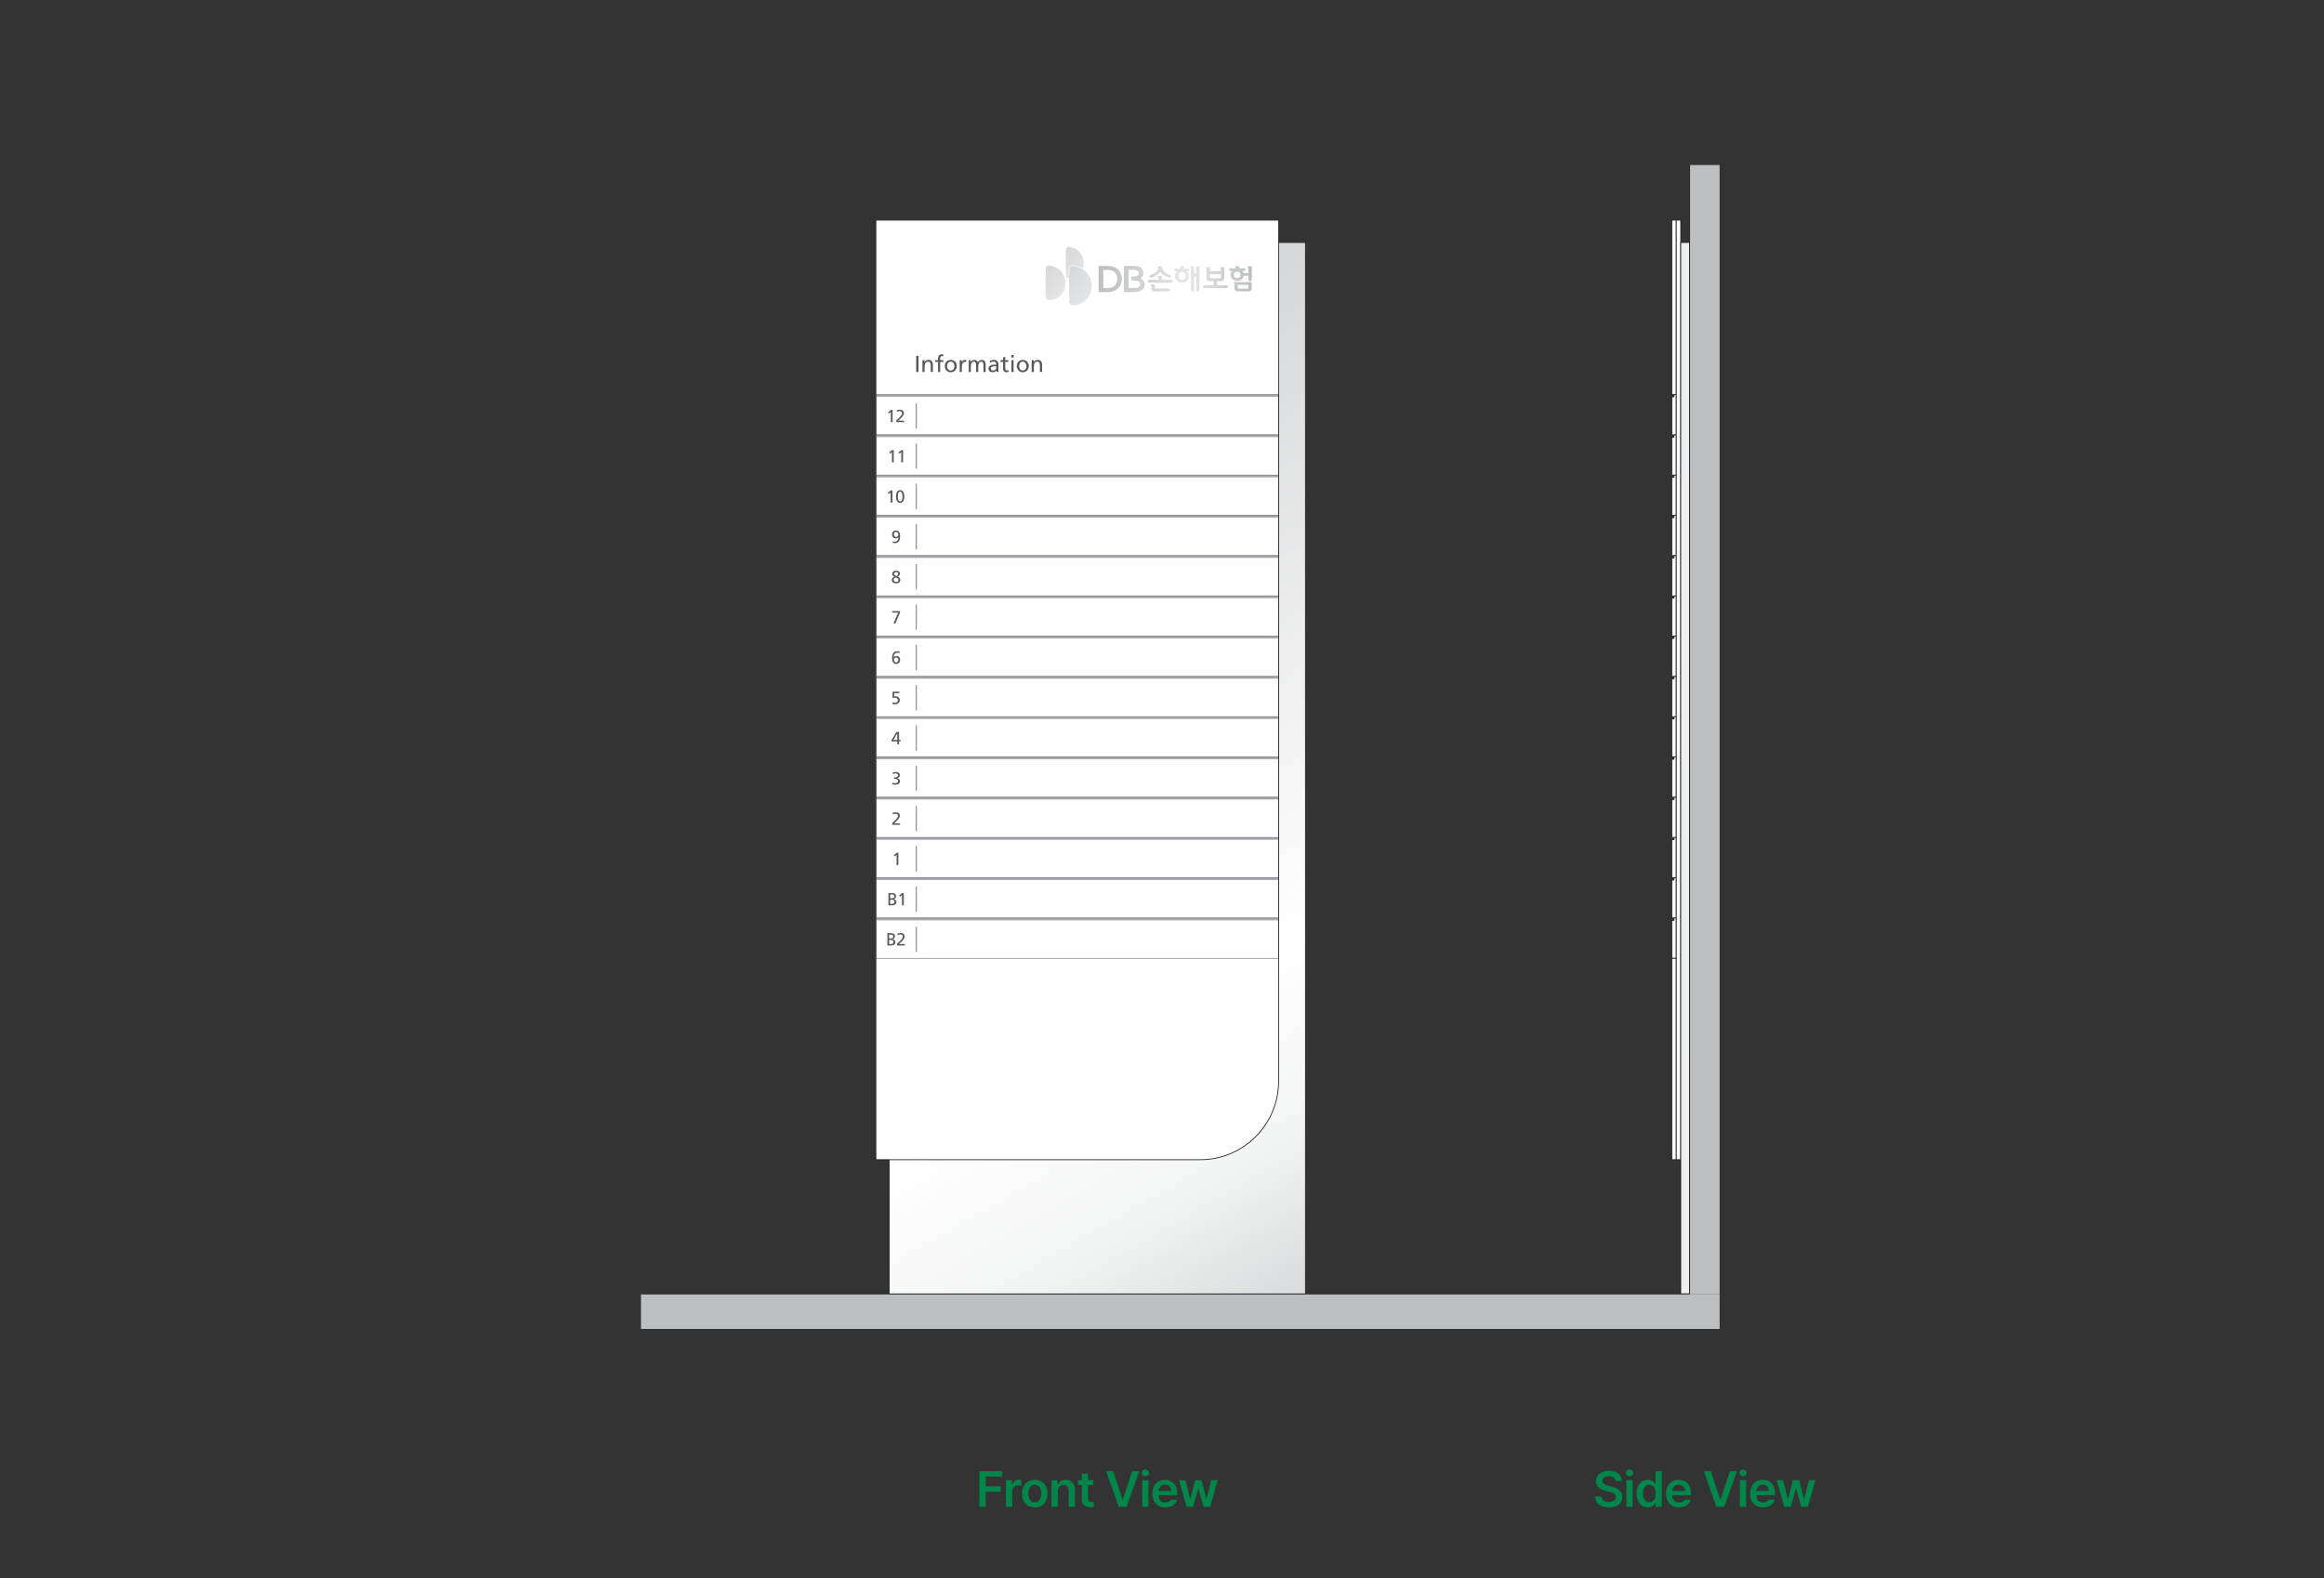 <svg width="736" height="500" viewBox="0 0 736 500" fill="none" xmlns="http://www.w3.org/2000/svg">
<rect x="0" y="0" width="736" height="500" fill="#333333" stroke="none"/>
<g clip-path="url(#clip0_1237_13132)">
<path d="M530.861 69.74H529.441V125.02H530.861V69.74Z" fill="white" stroke="#231F20" stroke-width="0.25" stroke-miterlimit="22.93"/>
<path fill-rule="evenodd" clip-rule="evenodd" d="M530.861 137.77H529.441V125.72H530.151V125.01H530.861V137.77Z" fill="white" stroke="#231F20" stroke-width="0.25" stroke-miterlimit="22.93"/>
<path fill-rule="evenodd" clip-rule="evenodd" d="M530.861 150.52H529.441V138.48H530.151V137.77H530.861V150.52Z" fill="white" stroke="#231F20" stroke-width="0.25" stroke-miterlimit="22.93"/>
<path fill-rule="evenodd" clip-rule="evenodd" d="M530.861 163.28H529.441V151.23H530.151V150.52H530.861V163.28Z" fill="white" stroke="#231F20" stroke-width="0.25" stroke-miterlimit="22.93"/>
<path fill-rule="evenodd" clip-rule="evenodd" d="M530.861 176.03H529.441V163.99H530.151V163.28H530.861V176.03Z" fill="white" stroke="#231F20" stroke-width="0.25" stroke-miterlimit="22.93"/>
<path fill-rule="evenodd" clip-rule="evenodd" d="M530.861 188.79H529.441V176.74H530.151V176.03H530.861V188.79Z" fill="white" stroke="#231F20" stroke-width="0.25" stroke-miterlimit="22.93"/>
<path fill-rule="evenodd" clip-rule="evenodd" d="M530.861 201.54H529.441V189.5H530.151V188.79H530.861V201.54Z" fill="white" stroke="#231F20" stroke-width="0.25" stroke-miterlimit="22.93"/>
<path fill-rule="evenodd" clip-rule="evenodd" d="M530.861 214.3H529.441V202.25H530.151V201.54H530.861V214.3Z" fill="white" stroke="#231F20" stroke-width="0.25" stroke-miterlimit="22.93"/>
<path fill-rule="evenodd" clip-rule="evenodd" d="M530.861 227.06H529.441V215.01H530.151V214.3H530.861V227.06Z" fill="white" stroke="#231F20" stroke-width="0.25" stroke-miterlimit="22.93"/>
<path fill-rule="evenodd" clip-rule="evenodd" d="M530.861 239.81H529.441V227.76H530.151V227.06H530.861V239.81Z" fill="white" stroke="#231F20" stroke-width="0.25" stroke-miterlimit="22.93"/>
<path fill-rule="evenodd" clip-rule="evenodd" d="M530.861 252.57H529.441V240.52H530.151V239.81H530.861V252.57Z" fill="white" stroke="#231F20" stroke-width="0.25" stroke-miterlimit="22.93"/>
<path fill-rule="evenodd" clip-rule="evenodd" d="M530.861 265.32H529.441V253.28H530.151V252.57H530.861V265.32Z" fill="white" stroke="#231F20" stroke-width="0.25" stroke-miterlimit="22.93"/>
<path fill-rule="evenodd" clip-rule="evenodd" d="M530.861 278.08H529.441V266.03H530.151V265.32H530.861V278.08Z" fill="white" stroke="#231F20" stroke-width="0.25" stroke-miterlimit="22.93"/>
<path fill-rule="evenodd" clip-rule="evenodd" d="M530.861 290.83H529.441V278.79H530.151V278.08H530.861V290.83Z" fill="white" stroke="#231F20" stroke-width="0.25" stroke-miterlimit="22.93"/>
<path fill-rule="evenodd" clip-rule="evenodd" d="M530.861 303.59H529.441V291.54H530.151V290.83H530.861V303.59Z" fill="white" stroke="#231F20" stroke-width="0.25" stroke-miterlimit="22.93"/>
<path d="M530.861 303.59H529.441V367.38H530.861V303.59Z" fill="white" stroke="#231F20" stroke-width="0.25" stroke-miterlimit="22.93"/>
<path d="M532.279 69.74H530.859V367.38H532.279V69.74Z" fill="white" stroke="#231F20" stroke-width="0.25" stroke-miterlimit="22.93"/>
<path d="M535.111 76.82H532.281V409.89H535.111V76.82Z" fill="url(#paint0_linear_1237_13132)" stroke="#231F20" stroke-width="0.25" stroke-miterlimit="22.93"/>
<path d="M544.6 409.89H203V421.23H544.6V409.89Z" fill="#BCBEC0"/>
<path d="M544.599 52.28H535.109V409.9H544.599V52.28Z" fill="#BCBEC0"/>
<path d="M535.109 52.28V409.89" stroke="#231F20" stroke-width="0.25" stroke-miterlimit="22.93"/>
<path d="M535.11 409.89H203" stroke="#231F20" stroke-width="0.25" stroke-miterlimit="22.93"/>
<path d="M413.431 76.82H281.621V409.89H413.431V76.82Z" fill="url(#paint1_linear_1237_13132)" stroke="#231F20" stroke-width="0.25" stroke-miterlimit="10"/>
<path fill-rule="evenodd" clip-rule="evenodd" d="M277.369 69.74V367.38H380.119C393.779 367.38 404.919 356.24 404.919 342.58V69.74H277.359H277.369Z" fill="white"/>
<path d="M404.931 125.01H277.371V125.72H404.931V125.01Z" fill="#A7A9AC"/>
<path d="M404.931 125.01H277.371V137.77H404.931V125.01Z" stroke="#808285" stroke-width="0.22" stroke-miterlimit="22.93"/>
<path d="M404.931 137.77H277.371V138.48H404.931V137.77Z" fill="#A7A9AC"/>
<path d="M404.931 137.77H277.371V150.53H404.931V137.77Z" stroke="#808285" stroke-width="0.22" stroke-miterlimit="22.93"/>
<path d="M404.931 150.52H277.371V151.23H404.931V150.52Z" fill="#A7A9AC"/>
<path d="M404.931 150.52H277.371V163.28H404.931V150.52Z" stroke="#808285" stroke-width="0.22" stroke-miterlimit="22.93"/>
<path d="M404.931 163.28H277.371V163.99H404.931V163.28Z" fill="#A7A9AC"/>
<path d="M404.931 163.28H277.371V176.04H404.931V163.28Z" stroke="#808285" stroke-width="0.22" stroke-miterlimit="22.93"/>
<path d="M404.931 176.03H277.371V176.74H404.931V176.03Z" fill="#A7A9AC"/>
<path d="M404.931 176.03H277.371V188.79H404.931V176.03Z" stroke="#808285" stroke-width="0.22" stroke-miterlimit="22.93"/>
<path d="M404.931 188.79H277.371V189.5H404.931V188.79Z" fill="#A7A9AC"/>
<path d="M404.931 188.79H277.371V201.55H404.931V188.79Z" stroke="#808285" stroke-width="0.22" stroke-miterlimit="22.93"/>
<path d="M404.931 201.55H277.371V202.26H404.931V201.55Z" fill="#A7A9AC"/>
<path d="M404.931 201.55H277.371V214.31H404.931V201.55Z" stroke="#808285" stroke-width="0.22" stroke-miterlimit="22.93"/>
<path d="M404.931 214.3H277.371V215.01H404.931V214.3Z" fill="#A7A9AC"/>
<path d="M404.931 214.3H277.371V227.06H404.931V214.3Z" stroke="#808285" stroke-width="0.22" stroke-miterlimit="22.93"/>
<path d="M404.931 227.06H277.371V227.77H404.931V227.06Z" fill="#A7A9AC"/>
<path d="M404.931 227.06H277.371V239.82H404.931V227.06Z" stroke="#808285" stroke-width="0.22" stroke-miterlimit="22.93"/>
<path d="M404.931 239.81H277.371V240.52H404.931V239.81Z" fill="#A7A9AC"/>
<path d="M404.931 239.81H277.371V252.57H404.931V239.81Z" stroke="#808285" stroke-width="0.22" stroke-miterlimit="22.93"/>
<path d="M404.931 252.57H277.371V253.28H404.931V252.57Z" fill="#A7A9AC"/>
<path d="M404.931 252.57H277.371V265.33H404.931V252.57Z" stroke="#808285" stroke-width="0.22" stroke-miterlimit="22.93"/>
<path d="M404.931 265.33H277.371V266.04H404.931V265.33Z" fill="#A7A9AC"/>
<path d="M404.931 265.33H277.371V278.09H404.931V265.33Z" stroke="#808285" stroke-width="0.22" stroke-miterlimit="22.93"/>
<path d="M404.931 278.08H277.371V278.79H404.931V278.08Z" fill="#A7A9AC"/>
<path d="M404.931 278.08H277.371V290.84H404.931V278.08Z" stroke="#808285" stroke-width="0.22" stroke-miterlimit="22.93"/>
<path d="M404.931 290.84H277.371V291.55H404.931V290.84Z" fill="#A7A9AC"/>
<path d="M404.931 290.84H277.371V303.6H404.931V290.84Z" stroke="#808285" stroke-width="0.22" stroke-miterlimit="22.93"/>
<path d="M290.36 127.73H289.98V135.76H290.36V127.73Z" fill="#939598"/>
<path d="M290.36 140.49H289.98V148.52H290.36V140.49Z" fill="#939598"/>
<path d="M290.36 153.24H289.98V161.27H290.36V153.24Z" fill="#939598"/>
<path d="M290.36 166H289.98V174.03H290.36V166Z" fill="#939598"/>
<path d="M290.36 178.75H289.98V186.78H290.36V178.75Z" fill="#939598"/>
<path d="M290.36 191.51H289.98V199.54H290.36V191.51Z" fill="#939598"/>
<path d="M290.36 204.27H289.98V212.29H290.36V204.27Z" fill="#939598"/>
<path d="M290.36 217.02H289.98V225.04H290.36V217.02Z" fill="#939598"/>
<path d="M290.36 229.78H289.98V237.8H290.36V229.78Z" fill="#939598"/>
<path d="M290.36 242.53H289.98V250.56H290.36V242.53Z" fill="#939598"/>
<path d="M290.36 255.29H289.98V263.32H290.36V255.29Z" fill="#939598"/>
<path d="M290.36 268.05H289.98V276.08H290.36V268.05Z" fill="#939598"/>
<path d="M290.36 280.8H289.98V288.83H290.36V280.8Z" fill="#939598"/>
<path d="M290.36 293.56H289.98V301.59H290.36V293.56Z" fill="#939598"/>
<path fill-rule="evenodd" clip-rule="evenodd" d="M290.16 117.83H290.89V112.72H290.16V117.83ZM292.13 117.83H292.82V116.1C292.82 115.19 293.17 114.56 293.96 114.56C294.56 114.6 294.75 115.02 294.75 115.89V117.82H295.44V115.6C295.44 114.6 295.01 114 294.04 114C293.52 114 293.02 114.26 292.82 114.68H292.8V114.09H292.13V117.83ZM297.06 117.83H297.75V114.65H298.74V114.09H297.75V113.69C297.75 113.18 297.82 112.8 298.42 112.8C298.54 112.8 298.67 112.82 298.75 112.84L298.78 112.28C298.64 112.26 298.49 112.24 298.32 112.24C297.3 112.24 297.07 112.83 297.07 113.74V114.08H296.19V114.64H297.07V117.82L297.06 117.83ZM299.21 115.97C299.21 117.04 299.98 117.93 301.11 117.93C302.24 117.93 303.01 117.04 303.01 115.97C303.01 114.83 302.25 114.01 301.11 114.01C299.97 114.01 299.21 114.83 299.21 115.97ZM299.94 115.97C299.94 115.26 300.37 114.57 301.11 114.57C301.85 114.57 302.27 115.26 302.27 115.97C302.27 116.64 301.91 117.37 301.11 117.37C300.31 117.37 299.94 116.64 299.94 115.97ZM303.93 117.83H304.62V116.13C304.62 115.19 305.02 114.61 305.64 114.61C305.76 114.61 305.9 114.62 306.02 114.67V114.05C305.87 114.02 305.77 114 305.56 114C305.17 114 304.77 114.28 304.59 114.67H304.58V114.09H303.93V117.83ZM306.78 117.83H307.47V115.95C307.47 115.25 307.75 114.57 308.45 114.57C309 114.57 309.12 115.15 309.12 115.61V117.84H309.81V115.96C309.81 115.26 310.09 114.58 310.79 114.58C311.35 114.58 311.46 115.16 311.46 115.62V117.85H312.15V115.45C312.15 114.64 311.81 114.02 310.85 114.02C310.51 114.02 309.95 114.21 309.69 114.75C309.49 114.24 309.06 114.02 308.63 114.02C308.08 114.02 307.71 114.22 307.44 114.65H307.43V114.11H306.79V117.85L306.78 117.83ZM313.51 114.95C313.79 114.72 314.21 114.57 314.59 114.57C315.28 114.57 315.51 114.9 315.51 115.54C315.24 115.52 315.05 115.52 314.78 115.52C314.07 115.52 313.04 115.82 313.04 116.75C313.04 117.56 313.6 117.91 314.41 117.91C315.04 117.91 315.41 117.57 315.57 117.34H315.58V117.82H316.22C316.21 117.71 316.19 117.51 316.19 117.09V115.55C316.19 114.53 315.76 114 314.69 114C314.21 114 313.81 114.15 313.46 114.35L313.5 114.94L313.51 114.95ZM315.52 116.38C315.52 116.94 315.16 117.36 314.48 117.36C314.16 117.36 313.78 117.15 313.78 116.75C313.78 116.09 314.7 116.03 315.08 116.03C315.23 116.03 315.37 116.05 315.52 116.05V116.38ZM319.35 114.1H318.36V113.02L317.67 113.24V114.1H316.83V114.66H317.67V116.84C317.67 117.59 318.11 117.92 318.82 117.92C319.04 117.92 319.25 117.86 319.41 117.82V117.23C319.31 117.3 319.15 117.36 318.94 117.36C318.63 117.36 318.36 117.13 318.36 116.69V114.64H319.35V114.08V114.1ZM320.31 117.83H321V114.09H320.31V117.83ZM321.04 112.49H320.26V113.27H321.04V112.49ZM322.01 115.97C322.01 117.04 322.79 117.93 323.91 117.93C325.03 117.93 325.81 117.04 325.81 115.97C325.81 114.83 325.05 114.01 323.91 114.01C322.77 114.01 322.01 114.83 322.01 115.97ZM322.74 115.97C322.74 115.26 323.17 114.57 323.91 114.57C324.65 114.57 325.08 115.26 325.08 115.97C325.08 116.64 324.72 117.37 323.91 117.37C323.1 117.37 322.74 116.64 322.74 115.97ZM326.73 117.83H327.42V116.1C327.42 115.19 327.77 114.56 328.55 114.56C329.15 114.6 329.34 115.02 329.34 115.89V117.82H330.03V115.6C330.03 114.6 329.6 114 328.63 114C328.11 114 327.61 114.26 327.41 114.68H327.4V114.09H326.73V117.83Z" fill="#58595B"/>
<path fill-rule="evenodd" clip-rule="evenodd" d="M277.369 69.74V367.38H380.119C393.779 367.38 404.919 356.24 404.919 342.58V69.74H277.359H277.369Z" stroke="#231F20" stroke-width="0.25" stroke-miterlimit="22.93"/>
<path fill-rule="evenodd" clip-rule="evenodd" d="M282.68 171.94C282.82 172 283.21 172.06 283.48 172.06C284.71 172.06 285.06 170.95 285.06 169.9C285.06 169.01 284.84 168.03 283.75 168.03C283.04 168.03 282.5 168.52 282.5 169.32C282.5 170.02 282.92 170.55 283.67 170.55C284 170.55 284.26 170.45 284.53 170.19C284.53 170.93 284.17 171.6 283.44 171.6C283.19 171.6 282.95 171.54 282.75 171.44L282.67 171.94H282.68ZM283.1 169.31C283.1 168.89 283.32 168.49 283.79 168.49C284.26 168.49 284.48 168.94 284.48 169.31C284.48 169.75 284.22 170.09 283.75 170.09C283.28 170.09 283.1 169.67 283.1 169.31Z" fill="#58595B"/>
<path fill-rule="evenodd" clip-rule="evenodd" d="M283.77 184.82C284.5 184.82 285.12 184.48 285.12 183.7C285.12 183.18 284.77 182.83 284.3 182.67C284.83 182.39 285 182.1 285 181.66C285 181.22 284.57 180.78 283.79 180.78C283.01 180.78 282.53 181.22 282.53 181.71C282.53 182.08 282.69 182.48 283.26 182.68C282.79 182.85 282.43 183.2 282.43 183.72C282.43 184.44 283.1 184.81 283.76 184.81L283.77 184.82ZM284.53 183.74C284.53 184.13 284.2 184.36 283.82 184.36C283.44 184.36 283.03 184.13 283.03 183.7C283.03 183.24 283.36 183.14 283.68 182.91C284.1 183.11 284.55 183.2 284.53 183.75V183.74ZM283.1 181.79C283.1 181.42 283.5 181.24 283.76 181.24C284.04 181.24 284.42 181.36 284.42 181.73C284.42 182 284.36 182.15 283.9 182.5C283.38 182.24 283.1 182.06 283.1 181.79Z" fill="#58595B"/>
<path fill-rule="evenodd" clip-rule="evenodd" d="M285.021 193.6H282.551V194.06H284.451L282.961 197.5H283.581L285.021 194.06V193.6Z" fill="#58595B"/>
<path fill-rule="evenodd" clip-rule="evenodd" d="M284.892 206.42C284.752 206.36 284.352 206.3 284.092 206.3C282.852 206.3 282.512 207.41 282.512 208.46C282.512 209.35 282.742 210.33 283.822 210.33C284.532 210.33 285.072 209.84 285.072 209.04C285.072 208.34 284.652 207.81 283.902 207.81C283.582 207.81 283.312 207.91 283.042 208.17H283.032C283.042 207.43 283.392 206.76 284.122 206.76C284.372 206.76 284.612 206.81 284.822 206.92L284.902 206.42H284.892ZM284.482 209.05C284.482 209.47 284.262 209.87 283.792 209.87C283.322 209.87 283.102 209.42 283.102 209.05C283.102 208.61 283.362 208.27 283.832 208.27C284.302 208.27 284.482 208.69 284.482 209.05Z" fill="#58595B"/>
<path fill-rule="evenodd" clip-rule="evenodd" d="M284.841 219.12H282.691L282.661 221.17C282.871 221.08 283.081 221.03 283.421 221.03C283.941 221.03 284.361 221.3 284.361 221.86C284.361 222.36 283.911 222.63 283.451 222.63C283.111 222.63 282.881 222.57 282.641 222.43L282.621 222.96C282.761 223.01 283.031 223.09 283.461 223.09C284.271 223.09 284.951 222.63 284.951 221.78C284.951 221.09 284.381 220.57 283.691 220.57C283.471 220.57 283.291 220.6 283.191 220.63L283.221 219.59H284.841V219.13V219.12Z" fill="#58595B"/>
<path fill-rule="evenodd" clip-rule="evenodd" d="M284.172 234.43H282.942L284.162 232.33V234.43H284.172ZM284.172 235.77H284.732V234.88H285.222V234.42H284.732V231.87H283.932L282.352 234.42V234.88H284.172V235.77Z" fill="#58595B"/>
<path fill-rule="evenodd" clip-rule="evenodd" d="M283.1 246.73H283.44C283.94 246.73 284.41 246.89 284.41 247.47C284.41 247.97 283.88 248.13 283.46 248.13C283.13 248.13 282.81 248.02 282.61 247.92L282.57 248.44C282.82 248.51 283.15 248.59 283.47 248.59C284.24 248.59 285.01 248.38 285.01 247.48C285.01 246.93 284.66 246.62 284.14 246.51C284.59 246.42 284.98 246.1 284.98 245.61C284.98 244.87 284.39 244.55 283.7 244.55C283.37 244.55 282.98 244.63 282.72 244.72L282.75 245.22C282.98 245.1 283.26 245.01 283.62 245.01C284.03 245.01 284.39 245.18 284.39 245.62C284.39 246.12 283.83 246.26 283.42 246.26H283.11V246.72L283.1 246.73Z" fill="#58595B"/>
<path fill-rule="evenodd" clip-rule="evenodd" d="M282.551 261.28H285.021V260.82H283.151C283.341 260.65 283.621 260.41 283.841 260.19C284.271 259.76 284.971 259.07 284.971 258.42C284.971 257.69 284.411 257.31 283.701 257.31C283.351 257.31 283.001 257.4 282.681 257.54L282.741 258.02C282.951 257.9 283.291 257.77 283.631 257.77C284.051 257.77 284.381 258.03 284.381 258.39C284.381 259.02 283.691 259.65 283.261 260.06C283.011 260.29 282.761 260.51 282.561 260.68V261.28H282.551Z" fill="#58595B"/>
<path fill-rule="evenodd" clip-rule="evenodd" d="M283.949 274.04H284.509V270.14H284.019L283.059 270.92L283.359 271.3L283.949 270.78V274.04Z" fill="#58595B"/>
<path fill-rule="evenodd" clip-rule="evenodd" d="M281.359 286.8H282.399C283.189 286.8 283.889 286.6 283.889 285.76C283.889 285.21 283.519 284.87 282.979 284.82C283.469 284.69 283.789 284.42 283.789 283.88C283.789 283.16 283.229 282.9 282.419 282.9H281.359V286.8ZM281.919 285.02H282.279C282.759 285.02 283.289 285.1 283.289 285.71C283.289 286.24 282.829 286.34 282.329 286.34H281.909V285.02H281.919ZM281.919 283.35H282.499C282.829 283.35 283.219 283.47 283.219 283.93C283.219 284.5 282.759 284.55 282.219 284.55H281.909V283.34L281.919 283.35ZM285.659 286.8H286.219V282.9H285.719L284.759 283.68L285.059 284.06L285.659 283.54V286.8Z" fill="#58595B"/>
<path fill-rule="evenodd" clip-rule="evenodd" d="M282.13 133.73H282.69V129.83H282.19L281.23 130.61L281.52 130.98L282.12 130.47V133.73H282.13ZM283.86 133.73H286.33V133.27H284.46C284.65 133.1 284.93 132.86 285.15 132.65C285.58 132.22 286.28 131.53 286.28 130.88C286.28 130.15 285.72 129.77 285.01 129.77C284.66 129.77 284.31 129.86 283.99 130L284.05 130.48C284.26 130.36 284.6 130.23 284.94 130.23C285.36 130.23 285.69 130.49 285.69 130.85C285.69 131.48 285 132.11 284.57 132.52C284.32 132.75 284.07 132.97 283.87 133.14V133.74L283.86 133.73Z" fill="#58595B"/>
<path fill-rule="evenodd" clip-rule="evenodd" d="M282.478 146.48H283.038V142.58H282.538L281.578 143.36L281.878 143.73L282.478 143.22V146.48ZM285.428 146.48H285.988V142.58H285.488L284.528 143.36L284.828 143.73L285.428 143.22V146.48Z" fill="#58595B"/>
<path fill-rule="evenodd" clip-rule="evenodd" d="M282.072 159.24H282.632V155.34H282.132L281.172 156.12L281.472 156.49L282.072 155.98V159.24ZM283.752 157.29C283.752 158.14 284.002 159.31 285.072 159.31C286.142 159.31 286.392 158.15 286.392 157.29C286.392 156.43 286.142 155.27 285.072 155.27C284.002 155.27 283.752 156.43 283.752 157.29ZM284.342 157.29C284.342 156.8 284.432 155.73 285.072 155.73C285.712 155.73 285.802 156.8 285.802 157.29C285.802 157.78 285.742 158.85 285.072 158.85C284.402 158.85 284.342 157.78 284.342 157.29Z" fill="#58595B"/>
<path fill-rule="evenodd" clip-rule="evenodd" d="M281.02 299.52H282.06C282.85 299.52 283.55 299.32 283.55 298.48C283.55 297.93 283.18 297.59 282.64 297.54C283.13 297.41 283.45 297.14 283.45 296.6C283.45 295.88 282.89 295.62 282.08 295.62H281.03V299.52H281.02ZM281.58 297.74H281.94C282.42 297.74 282.95 297.82 282.95 298.43C282.95 298.96 282.5 299.06 282 299.06H281.58V297.74ZM281.58 296.08H282.16C282.48 296.08 282.88 296.2 282.88 296.66C282.88 297.24 282.42 297.29 281.88 297.29H281.57V296.08H281.58ZM284.09 299.52H286.56V299.06H284.69C284.88 298.89 285.16 298.65 285.38 298.43C285.81 298 286.51 297.31 286.51 296.66C286.51 295.93 285.94 295.55 285.24 295.55C284.89 295.55 284.54 295.64 284.22 295.78L284.28 296.26C284.49 296.14 284.83 296.01 285.17 296.01C285.59 296.01 285.92 296.27 285.92 296.63C285.92 297.26 285.23 297.89 284.8 298.3C284.55 298.53 284.3 298.75 284.1 298.92V299.52H284.09Z" fill="#58595B"/>
<path fill-rule="evenodd" clip-rule="evenodd" d="M350.971 84.24H347.941V92.53H350.971C353.471 92.53 355.291 90.79 355.291 88.4C355.291 86.01 353.551 84.24 350.971 84.24ZM353.831 88.39C353.831 90.13 352.671 91.26 350.931 91.26H349.401V85.51H350.931C352.721 85.51 353.831 86.59 353.831 88.39ZM361.201 88.24C361.741 87.87 362.101 87.14 362.101 86.37C362.101 85.04 361.031 84.24 359.241 84.24H355.951V92.53H359.291C361.311 92.53 362.521 91.64 362.521 90.16C362.521 89.27 362.091 88.64 361.201 88.24ZM358.691 87.64C358.421 87.71 358.261 87.87 358.221 88.12C358.191 88.31 358.231 88.51 358.341 88.66C358.421 88.77 358.541 88.85 358.681 88.87C358.871 88.9 359.081 88.91 359.301 88.92C359.951 88.95 360.641 88.98 360.951 89.56C361.131 89.9 361.101 90.35 360.881 90.67C360.651 91 360.201 91.21 359.531 91.24C359.441 91.24 359.361 91.24 359.261 91.24H357.411V85.49H359.081C360.181 85.49 360.621 85.81 360.621 86.48C360.621 86.85 360.481 87.19 360.201 87.39C359.951 87.57 359.581 87.58 359.231 87.58C359.071 87.58 358.851 87.58 358.681 87.62L358.691 87.64ZM370.911 88.63H367.961V87.43H366.641V87.52C366.641 87.72 366.721 87.86 366.891 87.93V88.62H363.931C363.801 88.62 363.691 88.66 363.601 88.75C363.511 88.84 363.471 88.95 363.471 89.08C363.471 89.22 363.511 89.33 363.601 89.42C363.691 89.51 363.801 89.55 363.931 89.55H370.901C371.031 89.55 371.141 89.5 371.231 89.42C371.321 89.33 371.361 89.22 371.361 89.08C371.361 88.95 371.321 88.84 371.231 88.75C371.141 88.66 371.031 88.62 370.901 88.62L370.911 88.63ZM370.021 91.39H366.041C365.861 91.39 365.761 91.3 365.761 91.11V90.1H364.421V90.19C364.421 90.39 364.501 90.53 364.681 90.59V91.36C364.681 91.99 365.031 92.31 365.741 92.31H370.021C370.141 92.31 370.251 92.27 370.351 92.18C370.451 92.09 370.491 91.98 370.491 91.85C370.491 91.73 370.441 91.62 370.351 91.53C370.251 91.44 370.151 91.39 370.021 91.39ZM364.451 88C364.291 87.99 364.171 87.91 364.101 87.76C364.031 87.62 364.031 87.48 364.101 87.35C364.161 87.25 364.271 87.17 364.411 87.12C364.801 87.01 365.131 86.86 365.401 86.7C365.671 86.53 365.901 86.36 366.101 86.18C366.591 85.71 366.841 85.26 366.841 84.85C366.771 84.78 366.721 84.71 366.691 84.66C366.671 84.61 366.651 84.54 366.651 84.46V84.36H367.981V84.47C367.991 85.13 368.271 85.69 368.801 86.17C369.001 86.35 369.241 86.52 369.521 86.69C369.801 86.86 370.131 87 370.501 87.11C370.651 87.16 370.751 87.24 370.811 87.34C370.881 87.48 370.881 87.61 370.811 87.75C370.741 87.9 370.621 87.98 370.461 87.99C370.371 87.99 370.291 87.99 370.191 87.96C369.811 87.85 369.481 87.71 369.201 87.56C368.921 87.41 368.681 87.25 368.461 87.09C368.041 86.8 367.711 86.46 367.451 86.07C367.191 86.46 366.851 86.81 366.441 87.09C366.221 87.25 365.981 87.41 365.711 87.56C365.441 87.72 365.111 87.85 364.721 87.96C364.631 87.99 364.541 88 364.451 87.99V88ZM378.831 86.66H378.141V84.37H376.881V84.47C376.881 84.67 376.961 84.8 377.141 84.88V91.91C377.141 92.04 377.191 92.16 377.291 92.26C377.391 92.36 377.511 92.41 377.651 92.41C377.781 92.41 377.901 92.36 378.001 92.26C378.101 92.16 378.151 92.04 378.151 91.91V87.61H378.841V91.9C378.841 92.03 378.891 92.15 378.991 92.26C379.091 92.36 379.211 92.41 379.341 92.41C379.471 92.41 379.601 92.36 379.701 92.26C379.801 92.16 379.851 92.04 379.851 91.9V84.37H378.831V86.66ZM376.261 85.1H374.931V84.31H373.811V85.1H372.411C372.281 85.1 372.161 85.14 372.081 85.23C372.001 85.32 371.951 85.42 371.951 85.55C371.951 85.68 371.991 85.78 372.081 85.87C372.171 85.96 372.281 86 372.411 86H372.721C372.571 86.17 372.451 86.36 372.351 86.57C372.231 86.84 372.171 87.11 372.171 87.41C372.171 87.71 372.231 87.99 372.341 88.26C372.461 88.52 372.621 88.76 372.821 88.96C373.011 89.16 373.241 89.31 373.501 89.43C373.761 89.55 374.051 89.6 374.361 89.6C374.671 89.6 374.941 89.54 375.201 89.43C375.461 89.31 375.691 89.16 375.891 88.96C376.091 88.76 376.251 88.52 376.361 88.26C376.471 88 376.531 87.71 376.531 87.41C376.531 87.11 376.471 86.83 376.351 86.57C376.261 86.36 376.141 86.17 375.991 86H376.261C376.381 86 376.491 85.95 376.581 85.87C376.671 85.78 376.721 85.67 376.721 85.55C376.721 85.43 376.671 85.32 376.581 85.23C376.491 85.14 376.381 85.1 376.261 85.1ZM375.431 87.89C375.371 88.05 375.291 88.19 375.181 88.3C375.071 88.42 374.941 88.52 374.801 88.59C374.651 88.66 374.511 88.69 374.361 88.69C374.191 88.69 374.041 88.66 373.891 88.59C373.751 88.52 373.621 88.43 373.521 88.3C373.421 88.18 373.331 88.05 373.271 87.89C373.211 87.73 373.181 87.56 373.181 87.38C373.181 87.2 373.211 87.03 373.271 86.87C373.331 86.71 373.411 86.57 373.521 86.46C373.621 86.34 373.751 86.24 373.891 86.17C374.031 86.1 374.191 86.07 374.361 86.07C374.511 86.07 374.661 86.1 374.801 86.17C374.941 86.24 375.071 86.33 375.181 86.46C375.281 86.58 375.371 86.71 375.431 86.87C375.491 87.03 375.521 87.2 375.521 87.38C375.521 87.56 375.491 87.73 375.431 87.89ZM388.401 90.39H385.451V89.08H386.681C387.371 89.08 387.721 88.77 387.721 88.14V84.64H386.401V84.73C386.401 84.93 386.481 85.07 386.641 85.13V85.92H383.181V84.63H381.851V84.72C381.851 84.92 381.931 85.06 382.101 85.12V88.12C382.101 88.75 382.441 89.06 383.131 89.06H384.381V90.37H381.421C381.291 90.37 381.181 90.42 381.101 90.5C381.011 90.58 380.971 90.69 380.971 90.83C380.971 90.97 381.011 91.07 381.101 91.16C381.191 91.25 381.301 91.29 381.421 91.29H388.391C388.521 91.29 388.631 91.25 388.721 91.16C388.811 91.07 388.851 90.96 388.851 90.83C388.851 90.7 388.811 90.59 388.721 90.5C388.631 90.41 388.521 90.37 388.391 90.37L388.401 90.39ZM383.471 88.16C383.291 88.16 383.201 88.07 383.201 87.87V86.85H386.661V87.87C386.661 88.06 386.571 88.16 386.391 88.16H383.481H383.471ZM395.101 84.37V84.47C395.101 84.67 395.181 84.8 395.351 84.88V86.5H393.851C393.851 86.5 393.821 86.41 393.801 86.37C393.711 86.18 393.581 86.01 393.411 85.85H394.011C394.131 85.85 394.231 85.81 394.311 85.73C394.391 85.65 394.431 85.55 394.431 85.43C394.431 85.32 394.391 85.22 394.311 85.13C394.231 85.04 394.131 85 394.011 85H392.431V84.25H391.251V85H389.671C389.561 85 389.461 85.05 389.381 85.13C389.291 85.22 389.251 85.32 389.251 85.43C389.251 85.55 389.291 85.65 389.381 85.73C389.471 85.81 389.561 85.85 389.671 85.85H390.251C390.081 86.01 389.951 86.18 389.851 86.37C389.741 86.58 389.691 86.82 389.691 87.08C389.691 87.34 389.741 87.59 389.851 87.82C389.961 88.05 390.111 88.26 390.321 88.43C390.511 88.6 390.741 88.74 391.001 88.84C391.261 88.94 391.541 88.99 391.841 88.99C392.141 88.99 392.411 88.94 392.671 88.84C392.931 88.74 393.151 88.61 393.351 88.43C393.551 88.25 393.701 88.05 393.811 87.82C393.881 87.67 393.921 87.52 393.941 87.36H395.361V88.54C395.361 88.69 395.411 88.81 395.521 88.92C395.631 89.03 395.751 89.08 395.901 89.08C396.051 89.08 396.171 89.03 396.281 88.92C396.381 88.82 396.441 88.69 396.441 88.54V84.37H395.121H395.101ZM392.591 87.8C392.391 88.01 392.131 88.11 391.821 88.11C391.511 88.11 391.241 88.01 391.041 87.8C390.841 87.59 390.741 87.35 390.741 87.06C390.741 86.77 390.841 86.53 391.041 86.32C391.241 86.12 391.501 86.02 391.821 86.02C392.141 86.02 392.391 86.12 392.591 86.32C392.791 86.52 392.891 86.77 392.891 87.06C392.891 87.35 392.791 87.6 392.591 87.8ZM390.711 89.48C390.711 89.68 390.791 89.82 390.961 89.88V91.36C390.961 91.99 391.311 92.31 392.001 92.31H395.391C396.081 92.31 396.421 91.99 396.421 91.36V89.38H390.711V89.47V89.48ZM392.031 90.25H395.361V91.16C395.361 91.34 395.261 91.44 395.071 91.44H392.331C392.131 91.44 392.041 91.35 392.041 91.16V90.25H392.031Z" fill="url(#paint2_linear_1237_13132)"/>
<path fill-rule="evenodd" clip-rule="evenodd" d="M339.89 96.66H339.85C339.03 96.66 338.73 96.24 338.68 95.53C338.63 94.88 338.57 91.02 338.59 88.12C338.61 86.57 338.64 85.29 338.72 84.95C338.83 84.42 339.28 84.25 339.81 84.25C340.42 84.25 341.14 84.47 341.58 84.63C342.05 84.8 342.48 85 342.86 85.24C343.18 85.45 343.48 85.67 343.76 85.92C347.45 89.32 345.88 96.57 339.9 96.66H339.89Z" fill="url(#paint3_linear_1237_13132)"/>
<path fill-rule="evenodd" clip-rule="evenodd" d="M335.661 85.62C335.141 85.14 334.511 84.75 333.751 84.48C333.361 84.35 332.741 84.15 332.201 84.15C331.741 84.15 331.351 84.3 331.251 84.76C331.051 85.64 331.151 93.17 331.221 94.04C331.271 94.68 331.531 95.05 332.291 95.03C337.521 94.95 338.901 88.6 335.671 85.62H335.661Z" fill="url(#paint4_linear_1237_13132)"/>
<path fill-rule="evenodd" clip-rule="evenodd" d="M342.921 85.07C342.521 84.82 342.092 84.61 341.632 84.46C340.912 84.2 340.291 84.07 339.801 84.07C338.901 84.07 338.611 84.53 338.531 84.91C338.451 85.27 338.411 86.55 338.401 88.12C337.851 88.07 337.641 87.75 337.611 87.22C337.551 86.43 337.461 79.59 337.641 78.8C337.731 78.38 338.091 78.24 338.511 78.24C339.001 78.24 339.562 78.42 339.912 78.54C340.602 78.78 341.171 79.14 341.641 79.57C343.171 80.99 343.562 83.23 342.912 85.07H342.921Z" fill="url(#paint5_linear_1237_13132)"/>
</g>
<path d="M511.675 469.163C511.581 468.194 510.753 467.631 509.534 467.631C508.253 467.631 507.471 468.256 507.471 469.1C507.471 470.053 508.471 470.444 509.409 470.663L510.471 470.944C512.159 471.334 513.784 472.225 513.784 474.194C513.784 476.178 512.221 477.538 509.503 477.538C506.862 477.538 505.206 476.272 505.112 474.038H507.112C507.206 475.225 508.206 475.803 509.487 475.803C510.831 475.803 511.753 475.147 511.753 474.178C511.753 473.288 510.925 472.913 509.706 472.6L508.425 472.272C506.565 471.788 505.409 470.85 505.409 469.225C505.409 467.225 507.19 465.897 509.565 465.897C511.971 465.897 513.596 467.256 513.628 469.163H511.675ZM515.058 477.366V468.881H517.058V477.366H515.058ZM516.073 467.678C515.448 467.678 514.917 467.194 514.917 466.584C514.917 465.991 515.448 465.506 516.073 465.506C516.714 465.506 517.23 465.991 517.23 466.584C517.23 467.194 516.714 467.678 516.073 467.678ZM521.8 477.522C519.8 477.522 518.3 475.928 518.3 473.131C518.3 470.303 519.847 468.772 521.816 468.772C523.316 468.772 523.941 469.663 524.238 470.272H524.316V466.053H526.3V477.366H524.347V476.022H524.238C523.925 476.647 523.269 477.522 521.8 477.522ZM522.347 475.881C523.628 475.881 524.363 474.772 524.363 473.116C524.363 471.475 523.644 470.397 522.347 470.397C521.019 470.397 520.331 471.538 520.331 473.116C520.331 474.725 521.035 475.881 522.347 475.881ZM531.761 477.538C529.199 477.538 527.636 475.834 527.636 473.178C527.636 470.553 529.23 468.772 531.652 468.772C533.73 468.772 535.527 470.069 535.527 473.053V473.678H529.605C529.629 475.124 530.48 475.975 531.777 475.975C532.652 475.975 533.246 475.6 533.496 475.1H535.449C535.09 476.569 533.73 477.538 531.761 477.538ZM529.621 472.319H533.621C533.605 471.163 532.84 470.319 531.683 470.319C530.48 470.319 529.683 471.233 529.621 472.319ZM541.825 466.053L544.762 474.975H544.887L547.84 466.053H550.075L546.075 477.366H543.575L539.59 466.053H541.825ZM551.005 477.366V468.881H553.005V477.366H551.005ZM552.02 467.678C551.395 467.678 550.864 467.194 550.864 466.584C550.864 465.991 551.395 465.506 552.02 465.506C552.661 465.506 553.176 465.991 553.176 466.584C553.176 467.194 552.661 467.678 552.02 467.678ZM558.356 477.538C555.794 477.538 554.231 475.834 554.231 473.178C554.231 470.553 555.825 468.772 558.247 468.772C560.325 468.772 562.122 470.069 562.122 473.053V473.678H556.2C556.224 475.124 557.075 475.975 558.372 475.975C559.247 475.975 559.841 475.6 560.091 475.1H562.044C561.685 476.569 560.325 477.538 558.356 477.538ZM556.216 472.319H560.216C560.2 471.163 559.435 470.319 558.278 470.319C557.075 470.319 556.278 471.233 556.216 472.319ZM565.068 477.366L562.661 468.881H564.693L566.193 474.85H566.271L567.786 468.881H569.802L571.333 474.819H571.411L572.896 468.881H574.927L572.521 477.366H570.443L568.849 471.616H568.74L567.146 477.366H565.068Z" fill="#00854A"/>
<path d="M310.147 477.366V466.053H317.397V467.756H312.178V470.85H316.897V472.553H312.178V477.366H310.147ZM318.577 477.366V468.881H320.515V470.288H320.608C320.905 469.319 321.733 468.756 322.702 468.756C322.921 468.756 323.233 468.772 323.421 468.803V470.647C323.249 470.584 322.827 470.522 322.499 470.522C321.39 470.522 320.577 471.288 320.577 472.366V477.366H318.577ZM327.71 477.538C325.241 477.538 323.648 475.788 323.648 473.163C323.648 470.522 325.241 468.772 327.71 468.772C330.195 468.772 331.773 470.522 331.773 473.163C331.773 475.788 330.195 477.538 327.71 477.538ZM327.726 475.944C329.085 475.944 329.757 474.709 329.757 473.147C329.757 471.6 329.085 470.35 327.726 470.35C326.335 470.35 325.663 471.6 325.663 473.147C325.663 474.709 326.335 475.944 327.726 475.944ZM335 472.397V477.366H333V468.881H334.906V470.319H335.015C335.406 469.366 336.265 468.772 337.531 468.772C339.296 468.772 340.453 469.928 340.437 471.959V477.366H338.453V472.272C338.453 471.131 337.843 470.459 336.796 470.459C335.734 470.459 335 471.163 335 472.397ZM346.258 468.881V470.413H344.586V474.819C344.586 475.631 344.992 475.803 345.492 475.803C345.726 475.803 346.117 475.788 346.367 475.772V477.397C346.133 477.444 345.742 477.475 345.242 477.475C343.742 477.475 342.586 476.741 342.601 475.147V470.413H341.383V468.881H342.601V466.85H344.586V468.881H346.258ZM352.54 466.053L355.477 474.975H355.602L358.555 466.053H360.79L356.79 477.366H354.29L350.305 466.053H352.54ZM361.72 477.366V468.881H363.72V477.366H361.72ZM362.735 467.678C362.11 467.678 361.579 467.194 361.579 466.584C361.579 465.991 362.11 465.506 362.735 465.506C363.376 465.506 363.891 465.991 363.891 466.584C363.891 467.194 363.376 467.678 362.735 467.678ZM369.071 477.538C366.509 477.538 364.946 475.834 364.946 473.178C364.946 470.553 366.54 468.772 368.962 468.772C371.04 468.772 372.837 470.069 372.837 473.053V473.678H366.915C366.939 475.124 367.79 475.975 369.087 475.975C369.962 475.975 370.556 475.6 370.806 475.1H372.759C372.4 476.569 371.04 477.538 369.071 477.538ZM366.931 472.319H370.931C370.915 471.163 370.15 470.319 368.993 470.319C367.79 470.319 366.993 471.233 366.931 472.319ZM375.783 477.366L373.376 468.881H375.408L376.908 474.85H376.986L378.501 468.881H380.517L382.048 474.819H382.126L383.611 468.881H385.642L383.236 477.366H381.158L379.564 471.616H379.455L377.861 477.366H375.783Z" fill="#00854A"/>
<defs>
<linearGradient id="paint0_linear_1237_13132" x1="-3480.53" y1="-6709.52" x2="4547.96" y2="7196.18" gradientUnits="userSpaceOnUse">
<stop stop-color="#BCBEC0"/>
<stop offset="0.67" stop-color="white"/>
<stop offset="0.78" stop-color="#F3F4F4"/>
<stop offset="1" stop-color="#BCBEC0"/>
</linearGradient>
<linearGradient id="paint1_linear_1237_13132" x1="232.131" y1="43.49" x2="462.921" y2="443.23" gradientUnits="userSpaceOnUse">
<stop stop-color="#BCBEC0"/>
<stop offset="0.67" stop-color="white"/>
<stop offset="0.78" stop-color="#F3F4F4"/>
<stop offset="1" stop-color="#BCBEC0"/>
</linearGradient>
<linearGradient id="paint2_linear_1237_13132" x1="347.941" y1="88.39" x2="396.421" y2="88.39" gradientUnits="userSpaceOnUse">
<stop stop-color="#BCBEC0"/>
<stop offset="0.58" stop-color="#E6E7E8"/>
<stop offset="1" stop-color="#BCBEC0"/>
</linearGradient>
<linearGradient id="paint3_linear_1237_13132" x1="333.6" y1="85.29" x2="346.35" y2="94.89" gradientUnits="userSpaceOnUse">
<stop stop-color="#D1D3D4"/>
<stop offset="1" stop-color="#E6E7E8"/>
</linearGradient>
<linearGradient id="paint4_linear_1237_13132" x1="326.791" y1="85.07" x2="337.971" y2="93.5" gradientUnits="userSpaceOnUse">
<stop stop-color="#D1D3D4"/>
<stop offset="1" stop-color="#E6E7E8"/>
</linearGradient>
<linearGradient id="paint5_linear_1237_13132" x1="334.061" y1="79.42" x2="344.091" y2="86.99" gradientUnits="userSpaceOnUse">
<stop stop-color="#D1D3D4"/>
<stop offset="1" stop-color="#E6E7E8"/>
</linearGradient>
<clipPath id="clip0_1237_13132">
<rect width="342" height="381" fill="white" transform="translate(203 40)"/>
</clipPath>
</defs>
</svg>
